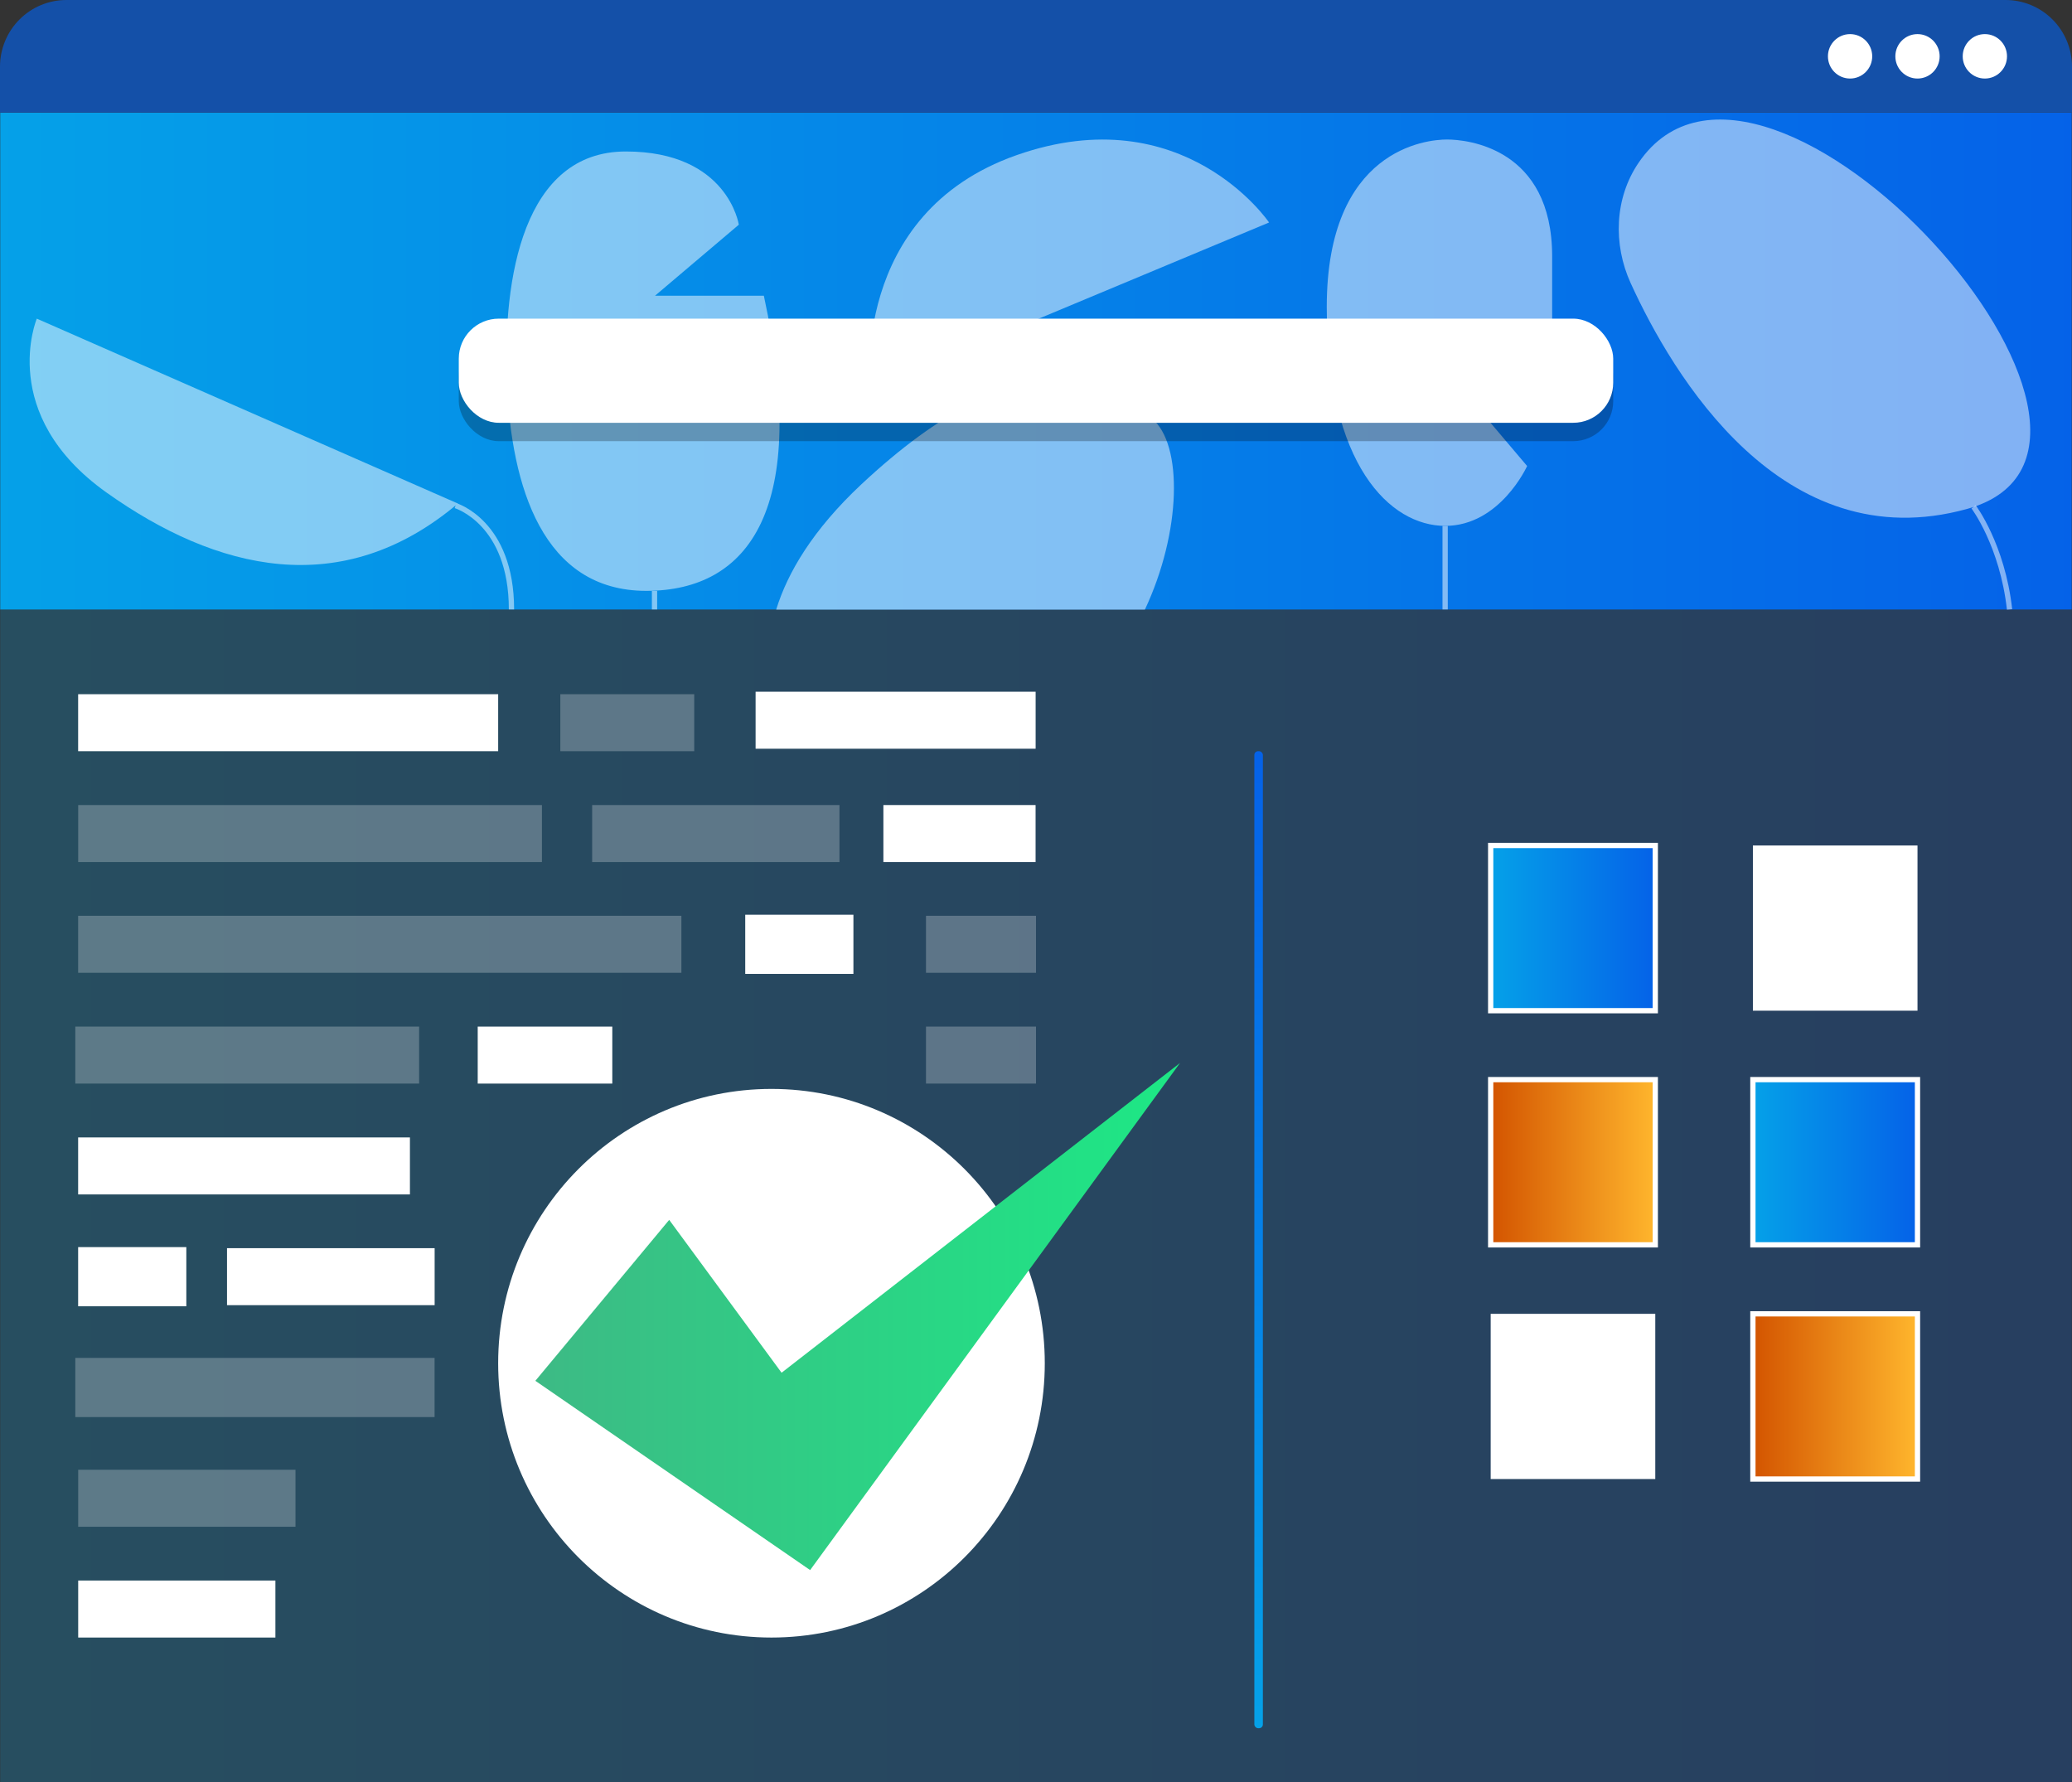 <?xml version="1.0" encoding="UTF-8"?>
<svg width="243px" height="209px" viewBox="0 0 243 209" version="1.1" xmlns="http://www.w3.org/2000/svg" xmlns:xlink="http://www.w3.org/1999/xlink">
    <rect x="0" y="0" width="243" height="209" fill="#333333" stroke="none"/>
    <title>Services Internal Pages-Software Development_014 Illustration Software Product Development</title>
    <defs>
        <linearGradient x1="0%" y1="50%" x2="100.003%" y2="50%" id="linearGradient-1">
            <stop stop-color="#05A1E8" offset="0%"></stop>
            <stop stop-color="#0562E8" offset="100%"></stop>
        </linearGradient>
        <linearGradient x1="0%" y1="50.002%" x2="100.003%" y2="50.002%" id="linearGradient-2">
            <stop stop-color="#05A1E8" offset="0%"></stop>
            <stop stop-color="#0562E8" offset="100%"></stop>
        </linearGradient>
        <linearGradient x1="0%" y1="50%" x2="100%" y2="50%" id="linearGradient-3">
            <stop stop-color="#05A1E8" offset="0%"></stop>
            <stop stop-color="#0562E8" offset="100%"></stop>
        </linearGradient>
        <linearGradient x1="0%" y1="50.032%" x2="100%" y2="50.032%" id="linearGradient-4">
            <stop stop-color="#D35400" offset="0%"></stop>
            <stop stop-color="#FFB62D" offset="100%"></stop>
        </linearGradient>
        <linearGradient x1="0%" y1="50.032%" x2="100%" y2="50.032%" id="linearGradient-5">
            <stop stop-color="#05A1E8" offset="0%"></stop>
            <stop stop-color="#0562E8" offset="100%"></stop>
        </linearGradient>
        <linearGradient x1="0%" y1="50%" x2="100%" y2="50%" id="linearGradient-6">
            <stop stop-color="#D35400" offset="0%"></stop>
            <stop stop-color="#FFB62D" offset="100%"></stop>
        </linearGradient>
        <linearGradient x1="0%" y1="50%" x2="100%" y2="50%" id="linearGradient-7">
            <stop stop-color="#3DBA85" offset="0%"></stop>
            <stop stop-color="#1DE885" offset="100%"></stop>
        </linearGradient>
        <linearGradient x1="50%" y1="100.427%" x2="50%" y2="0.6%" id="linearGradient-8">
            <stop stop-color="#05A1E8" offset="0%"></stop>
            <stop stop-color="#0562E8" offset="100%"></stop>
        </linearGradient>
    </defs>
    <g id="Page-1" stroke="none" stroke-width="1" fill="none" fill-rule="evenodd">
        <g id="Artboard" transform="translate(-4, -21)">
            <g id="Services-Internal-Pages-Software-Development_014-Illustration-Software-Product-Development" transform="translate(4, 21)">
                <rect id="Rectangle" fill="url(#linearGradient-1)" fill-rule="nonzero" x="0.025" y="13.21" width="242.944" height="58.273"></rect>
                <path d="M7.814,0 L235.186,0 C237.256,-0.007 239.244,0.814 240.71,2.281 C242.176,3.748 243,5.74 243,7.818 L243,13.203 L0,13.203 L0,7.818 C0,5.74 0.824,3.748 2.29,2.281 C3.756,0.814 5.744,-0.007 7.814,0 Z" id="Path" fill="#1450A8" fill-rule="nonzero"></path>
                <path d="M231.461,59.443 C231.461,59.443 234.834,63.912 235.679,71.476" id="Path" stroke="#FFFFFF" stroke-width="0.618" opacity="0.5"></path>
                <g id="Group" opacity="0.5" transform="translate(3.476, 14.018)">
                    <path d="M0.841,23.351 C0.841,23.351 -3.871,34.579 9.013,43.741 C21.897,52.902 36.612,56.529 50.224,45.034 L0.841,23.351 Z" id="Path" fill="#FFFFFF" fill-rule="nonzero"></path>
                    <path d="M83.171,12.333 C83.171,12.333 81.894,3.747 69.917,3.747 C57.94,3.747 55.46,18.485 55.972,30.791 C56.484,43.097 60.185,55.273 72.316,55.273 C84.448,55.273 91.503,45.53 86.107,20.664 L73.34,20.664 L83.171,12.333 Z" id="Path" fill="#FFFFFF" fill-rule="nonzero"></path>
                    <path d="M98.584,31.608 C98.584,31.608 96.147,11.057 115.754,4.174 C135.361,-2.709 145.358,12.073 145.358,12.073 L98.584,31.608 Z" id="Path" fill="#FFFFFF" fill-rule="nonzero"></path>
                    <path d="M130.79,57.483 L87.55,57.483 C88.901,53.094 91.867,48.105 97.523,42.8 C116.556,24.991 126.51,30.735 131.605,35.044 C135.293,38.089 135.077,48.371 130.79,57.483 Z" id="Path" fill="#FFFFFF" fill-rule="nonzero"></path>
                    <path d="M175.622,40.633 C175.622,40.633 172.452,47.653 166.007,47.653 C159.562,47.653 152.124,40.522 152.124,21.983 C152.124,3.444 163.842,2.342 166.223,2.342 C168.603,2.342 178.558,3.332 178.558,16.059 L178.558,32.295 L169.393,33.28 L175.622,40.633 Z" id="Path" fill="#FFFFFF" fill-rule="nonzero"></path>
                    <path d="M188.691,5.072 C185.872,9.219 185.687,14.623 187.766,19.185 C192.657,29.894 205.51,51.695 227.238,45.66 C253.216,38.43 203.487,-16.742 188.691,5.072 Z" id="Path" fill="#FFFFFF" fill-rule="nonzero"></path>
                    <line x1="166.007" y1="47.653" x2="166.007" y2="57.458" id="Path" stroke="#FFFFFF" stroke-width="0.618"></line>
                    <path d="M98.485,27.362 C98.485,27.362 90.517,30.172 87.932,34.994" id="Path" stroke="#FFFFFF" stroke-width="0.618"></path>
                    <line x1="73.285" y1="55.273" x2="73.285" y2="57.458" id="Path" stroke="#FFFFFF" stroke-width="0.618"></line>
                    <path d="M49.94,45.276 C49.94,45.276 56.509,47.226 56.509,57.458" id="Path" stroke="#FFFFFF" stroke-width="0.618"></path>
                </g>
                <rect id="Rectangle" fill="#000000" fill-rule="nonzero" opacity="0.25" x="53.805" y="39.523" width="135.389" height="12.213" rx="4.691"></rect>
                <rect id="Rectangle" fill="#FFFFFF" fill-rule="nonzero" x="53.805" y="37.369" width="135.389" height="12.213" rx="4.691"></rect>
                <ellipse id="Oval" fill="#FFFFFF" fill-rule="nonzero" cx="232.78" cy="6.605" rx="2.597" ry="2.606"></ellipse>
                <ellipse id="Oval" fill="#FFFFFF" fill-rule="nonzero" cx="224.88" cy="6.605" rx="2.597" ry="2.606"></ellipse>
                <ellipse id="Oval" fill="#FFFFFF" fill-rule="nonzero" cx="216.973" cy="6.605" rx="2.597" ry="2.606"></ellipse>
                <rect id="Rectangle" fill="url(#linearGradient-2)" fill-rule="nonzero" opacity="0.25" x="0.025" y="71.476" width="242.944" height="137.524"></rect>
                <rect id="Rectangle" stroke="#FFFFFF" stroke-width="0.618" fill="url(#linearGradient-3)" fill-rule="nonzero" x="174.824" y="99.152" width="19.304" height="19.375"></rect>
                <rect id="Rectangle" fill="#FFFFFF" fill-rule="nonzero" x="205.576" y="99.152" width="19.304" height="19.375"></rect>
                <rect id="Rectangle" stroke="#FFFFFF" stroke-width="0.618" fill="url(#linearGradient-4)" fill-rule="nonzero" x="174.824" y="126.611" width="19.304" height="19.375"></rect>
                <rect id="Rectangle" stroke="#FFFFFF" stroke-width="0.618" fill="url(#linearGradient-5)" fill-rule="nonzero" x="205.576" y="126.611" width="19.304" height="19.375"></rect>
                <rect id="Rectangle" fill="#FFFFFF" fill-rule="nonzero" x="174.824" y="154.076" width="19.304" height="19.375"></rect>
                <rect id="Rectangle" stroke="#FFFFFF" stroke-width="0.618" fill="url(#linearGradient-6)" fill-rule="nonzero" x="205.576" y="154.076" width="19.304" height="19.375"></rect>
                <rect id="Rectangle" fill="#FFFFFF" fill-rule="nonzero" x="9.165" y="81.411" width="49.26" height="6.685"></rect>
                <rect id="Rectangle" fill="#FFFFFF" fill-rule="nonzero" opacity="0.25" x="9.171" y="94.41" width="54.385" height="6.685"></rect>
                <rect id="Rectangle" fill="#FFFFFF" fill-rule="nonzero" opacity="0.25" x="69.446" y="94.41" width="29.006" height="6.685"></rect>
                <rect id="Rectangle" fill="#FFFFFF" fill-rule="nonzero" opacity="0.25" x="8.832" y="120.39" width="40.323" height="6.685"></rect>
                <rect id="Rectangle" fill="#FFFFFF" fill-rule="nonzero" opacity="0.25" x="9.165" y="107.397" width="70.748" height="6.685"></rect>
                <rect id="Rectangle" fill="#FFFFFF" fill-rule="nonzero" x="103.602" y="94.41" width="17.849" height="6.685"></rect>
                <rect id="Rectangle" fill="#FFFFFF" fill-rule="nonzero" x="56.026" y="120.39" width="15.783" height="6.685"></rect>
                <rect id="Rectangle" fill="#FFFFFF" fill-rule="nonzero" x="9.165" y="133.389" width="38.911" height="6.685"></rect>
                <rect id="Rectangle" fill="#FFFFFF" fill-rule="nonzero" x="26.625" y="146.376" width="24.349" height="6.685"></rect>
                <rect id="Rectangle" fill="#FFFFFF" fill-rule="nonzero" opacity="0.25" x="8.832" y="159.245" width="42.136" height="6.939"></rect>
                <rect id="Rectangle" fill="#FFFFFF" fill-rule="nonzero" x="87.4" y="107.273" width="12.687" height="6.939"></rect>
                <rect id="Rectangle" fill="#FFFFFF" fill-rule="nonzero" x="9.165" y="146.252" width="12.687" height="6.939"></rect>
                <rect id="Rectangle" fill="#FFFFFF" fill-rule="nonzero" opacity="0.25" x="9.171" y="172.361" width="25.484" height="6.685"></rect>
                <rect id="Rectangle" fill="#FFFFFF" fill-rule="nonzero" opacity="0.25" x="65.715" y="81.411" width="15.702" height="6.685"></rect>
                <rect id="Rectangle" fill="#FFFFFF" fill-rule="nonzero" x="9.171" y="185.354" width="23.128" height="6.685"></rect>
                <rect id="Rectangle" fill="#FFFFFF" fill-rule="nonzero" x="88.615" y="81.12" width="32.842" height="6.685"></rect>
                <rect id="Rectangle" fill="#FFFFFF" fill-rule="nonzero" opacity="0.25" x="108.598" y="107.397" width="12.902" height="6.685"></rect>
                <rect id="Rectangle" fill="#FFFFFF" fill-rule="nonzero" opacity="0.25" x="108.598" y="120.39" width="12.902" height="6.685"></rect>
                <ellipse id="Oval" fill="#FFFFFF" fill-rule="nonzero" cx="90.477" cy="159.87" rx="32.053" ry="32.17"></ellipse>
                <polygon id="Path" fill="url(#linearGradient-7)" fill-rule="nonzero" points="78.482 143.058 62.785 161.931 95.011 184.128 138.393 124.655 91.662 160.984"></polygon>
                <rect id="Rectangle" fill="url(#linearGradient-8)" fill-rule="nonzero" x="147.108" y="88.096" width="1" height="114.577" rx="0.439"></rect>
            </g>
        </g>
    </g>
</svg>